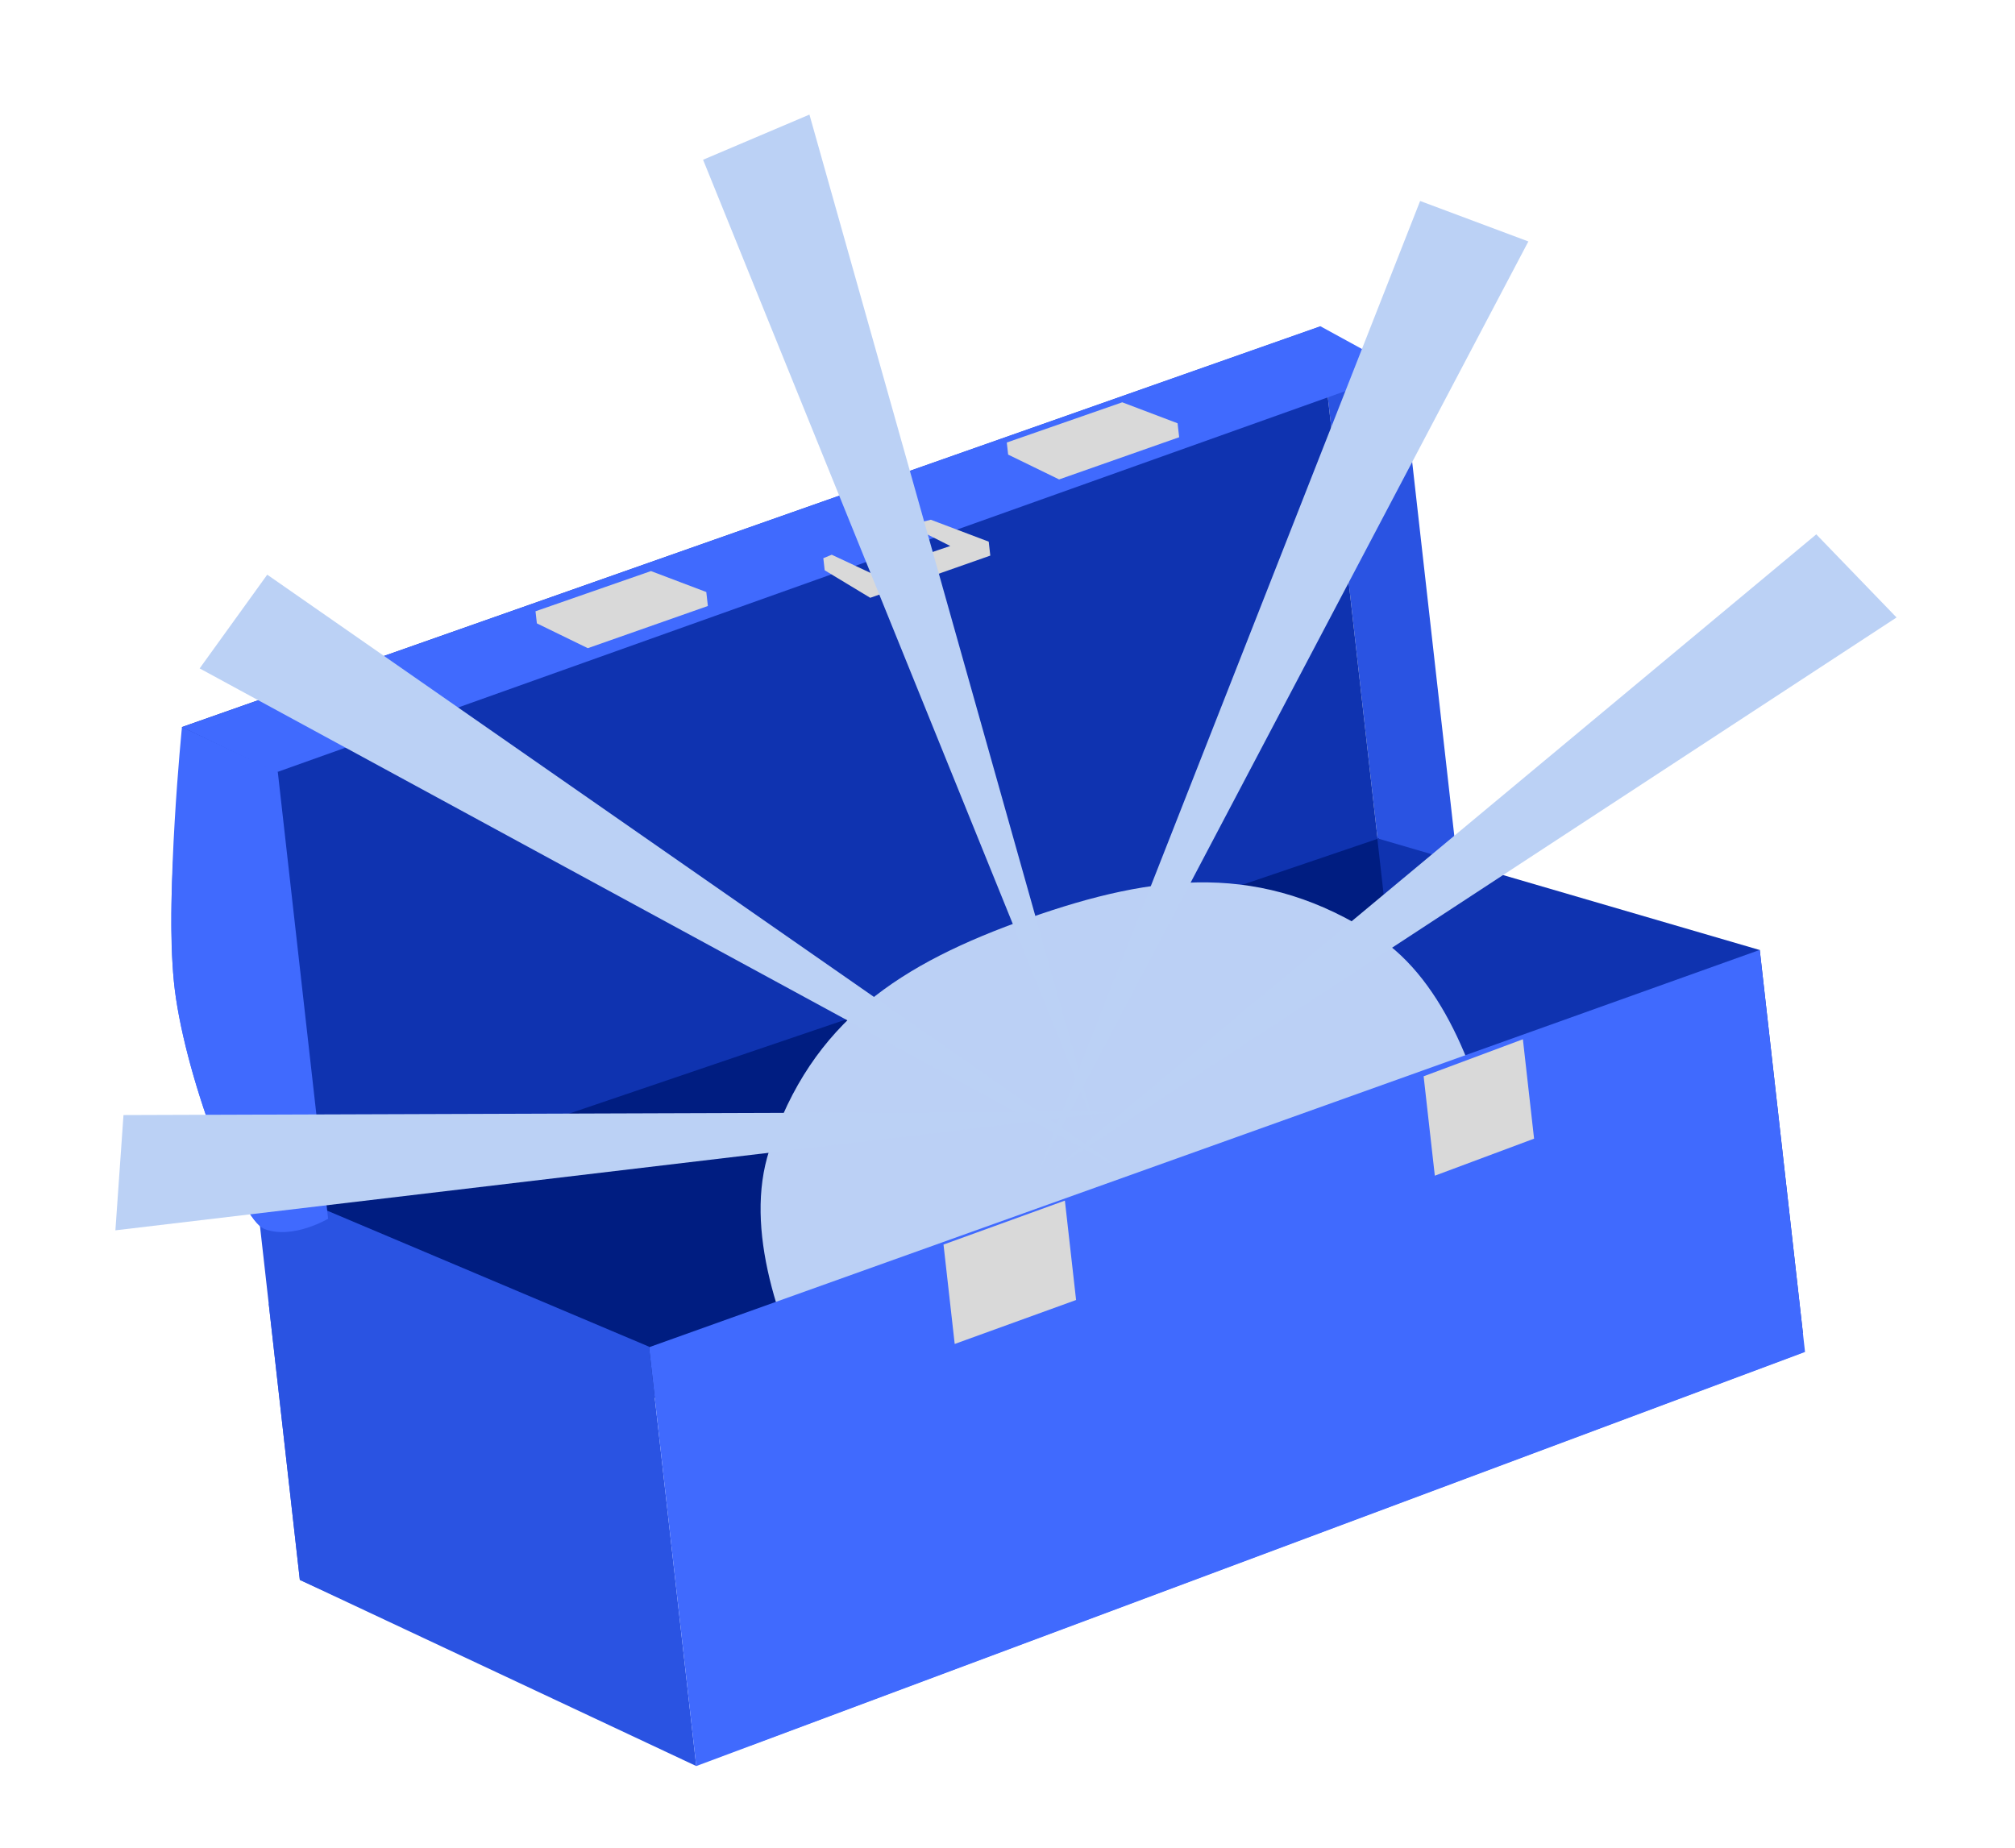 <svg width="242" height="222" viewBox="0 0 242 222" fill="none" xmlns="http://www.w3.org/2000/svg">
<path d="M166.295 42.716L169.234 43.848L171.643 44.775L171.98 47.335L179.518 104.727L180.515 112.315L173.49 109.279L163.762 105.076L161.181 103.961L161.142 101.149L160.391 46.829L160.303 40.409L166.295 42.716Z" fill="#2A53E2" stroke="white" stroke-width="8.687"/>
<path d="M154.228 44.188L169.64 99.669L170.724 103.568L166.91 104.923L37.114 151.068L32.42 152.737L31.407 147.86L19.832 92.165L19.067 88.488L22.596 87.201L148.555 41.269L152.97 39.66L154.228 44.188Z" fill="#0F33B0" stroke="white" stroke-width="8.687"/>
<path d="M169.548 98.892L186.894 136.847L189.004 141.464L184.115 142.834L75.074 173.39L73.072 173.95L71.379 172.742L36.963 148.185L30.131 143.309L38.057 140.548L164.168 96.595L167.905 95.293L169.548 98.892Z" fill="#001D81" stroke="white" stroke-width="8.687"/>
<path d="M32.292 137.736L79.636 157.746L82.411 158.919L82.285 161.928L80.346 208.121L80.075 214.559L74.21 211.893L34.212 193.716L31.97 192.697L25.455 134.846L32.292 137.736Z" fill="#2A53E2" stroke="white" stroke-width="8.687"/>
<path d="M220.342 159.452L213.76 157.062L171.983 141.89L169.451 140.97L163.793 90.729L170.109 92.647L211.596 105.238L214.33 106.068L220.342 159.452Z" fill="white" stroke="white" stroke-width="8.687"/>
<path d="M221.169 165.345L217.994 166.531L91.684 213.707L87.153 215.4L85.956 210.714L73.745 162.888L72.762 159.039L76.508 157.718L209.667 110.749L214.816 108.932L221.169 165.345Z" fill="#406AFE" stroke="white" stroke-width="8.687"/>
<path d="M39.408 146.377L41.627 150.111L41.625 150.112C41.624 150.113 41.622 150.114 41.62 150.115C41.617 150.117 41.613 150.119 41.609 150.122C41.602 150.126 41.593 150.131 41.583 150.137C41.563 150.148 41.539 150.162 41.511 150.178C41.454 150.21 41.38 150.252 41.291 150.3C41.114 150.396 40.872 150.523 40.577 150.665C39.992 150.946 39.165 151.305 38.185 151.617C36.378 152.191 33.325 152.838 30.266 151.691C28.667 151.092 27.595 149.817 27.048 149.11C26.365 148.228 25.716 147.162 25.114 146.046C23.9 143.795 22.648 140.905 21.499 137.808C19.216 131.659 17.122 124.112 16.558 118.275C16.01 112.605 16.226 106.379 16.559 101.666C16.728 99.288 16.93 97.253 17.09 95.808C17.17 95.085 17.239 94.508 17.29 94.108C17.315 93.908 17.335 93.751 17.349 93.643C17.356 93.59 17.363 93.548 17.367 93.518C17.369 93.504 17.369 93.492 17.37 93.484C17.371 93.479 17.372 93.475 17.372 93.472C17.372 93.471 17.373 93.47 17.373 93.469L17.373 93.469C17.373 93.468 17.373 93.467 21.675 94.063L17.373 93.468L17.836 90.124L21.189 89.746L32.882 88.431L37.197 87.945L44.037 148.676L41.63 150.11L39.408 146.377Z" fill="#406AFE" stroke="white" stroke-width="8.687"/>
<path d="M158.634 40.265L168.37 44.543L175.212 105.297L165.484 101.093L158.634 40.265Z" fill="#2A53E2"/>
<path d="M21.854 87.326L158.518 39.235L165.455 100.835L35.659 146.98L21.854 87.326Z" fill="#0F33B0"/>
<path d="M35.963 144.761L165.597 100.7L182.943 138.655L73.901 169.211L35.963 144.761Z" fill="#001D81"/>
<path d="M30.601 141.737L77.945 161.747L83.618 212.118L36.009 189.763L30.601 141.737Z" fill="#2A53E2"/>
<path d="M165.414 100.693L211.346 114.107L216.53 160.137L170.032 141.698L165.414 100.693Z" fill="#0F33B0"/>
<path d="M92.398 138.148C97.477 122.64 108.151 115.718 123.539 110.286C138.953 104.844 151.641 103.535 165.34 112.455C181.979 123.288 182.232 160.41 182.232 160.41L109.291 186.104C109.291 186.104 86.219 157.018 92.398 138.148Z" fill="#BBD0F5"/>
<path d="M77.952 161.816L211.344 114.094L216.783 162.384L83.618 212.121L77.952 161.816Z" fill="#406AFE"/>
<path d="M21.854 87.327L33.367 92.749L39.407 146.381C39.407 146.381 35.178 148.898 31.79 147.628C28.722 146.478 21.908 128.493 20.88 117.861C19.852 107.228 21.854 87.327 21.854 87.327Z" fill="#406AFE"/>
<path d="M21.845 87.331L158.576 39.185L168.38 44.548L33.176 92.769L21.845 87.331Z" fill="#406AFE"/>
<g filter="url(#filter0_i_160_3788)">
<path d="M64.477 76.505L64.314 75.052L78.181 70.224L84.826 72.742L85.015 74.418L70.596 79.486L64.477 76.505Z" fill="#D9D9D9"/>
</g>
<g filter="url(#filter1_i_160_3788)">
<path d="M70.091 75.099L70.011 74.388L76.806 72.021L80.062 73.255L80.154 74.077L73.089 76.56L70.091 75.099Z" fill="#D9D9D9"/>
</g>
<path d="M99.044 68.496L98.88 67.044L99.891 66.629L104.553 68.814L114.127 65.578L110.343 63.67L110.245 62.805L111.793 62.426L118.744 65.058L118.933 66.733L104.514 71.801L99.044 68.496Z" fill="#D9D9D9"/>
<g filter="url(#filter2_i_160_3788)">
<path d="M121.078 56.235L120.915 54.783L134.782 49.954L141.427 52.473L141.616 54.149L127.197 59.216L121.078 56.235Z" fill="#D9D9D9"/>
</g>
<g filter="url(#filter3_i_160_3788)">
<path d="M126.855 54.811L126.775 54.099L133.57 51.733L136.826 52.967L136.918 53.788L129.853 56.272L126.855 54.811Z" fill="#D9D9D9"/>
</g>
<g filter="url(#filter4_i_160_3788)">
<path d="M112.498 149.484L127.075 144.204L128.42 156.142L113.842 161.422L112.498 149.484Z" fill="#D9D9D9"/>
</g>
<g filter="url(#filter5_i_160_3788)">
<path d="M114.771 148.816L125.065 145.148L126.087 145.838L126.895 153.012L117.273 156.926L115.606 156.23L114.771 148.816Z" fill="#D9D9D9"/>
</g>
<g filter="url(#filter6_i_160_3788)">
<path d="M170.16 129.273L182.08 124.825L183.424 136.764L171.504 141.212L170.16 129.273Z" fill="#D9D9D9"/>
</g>
<g filter="url(#filter7_i_160_3788)">
<path d="M172.027 128.652L180.496 125.449L181.355 126.158L182.163 133.332L174.254 136.793L172.862 136.067L172.027 128.652Z" fill="#D9D9D9"/>
</g>
<path d="M126.644 140.37L218.134 64.18L227.774 74.164L126.644 140.37Z" fill="#BBD1F5"/>
<path d="M133.891 133.528L14.831 133.93L13.859 147.774L133.891 133.528Z" fill="#BBD1F5"/>
<path d="M124.799 140.552L170.556 24.14L183.555 29.001L124.799 140.552Z" fill="#BBD1F5"/>
<path d="M134.758 140.48L32.095 69.024L23.978 80.282L134.758 140.48Z" fill="#BBD1F5"/>
<path d="M131.417 135.114L84.439 19.188L97.213 13.763L131.417 135.114Z" fill="#BBD1F5"/>
<defs>
<filter id="filter0_i_160_3788" x="64.314" y="70.223" width="20.701" height="9.263" filterUnits="userSpaceOnUse" color-interpolation-filters="sRGB">
<feFlood flood-opacity="0" result="BackgroundImageFix"/>
<feBlend mode="normal" in="SourceGraphic" in2="BackgroundImageFix" result="shape"/>
<feColorMatrix in="SourceAlpha" type="matrix" values="0 0 0 0 0 0 0 0 0 0 0 0 0 0 0 0 0 0 127 0" result="hardAlpha"/>
<feOffset dy="-1.633"/>
<feComposite in2="hardAlpha" operator="arithmetic" k2="-1" k3="1"/>
<feColorMatrix type="matrix" values="0 0 0 0 0 0 0 0 0 0 0 0 0 0 0 0 0 0 0.25 0"/>
<feBlend mode="normal" in2="shape" result="effect1_innerShadow_160_3788"/>
</filter>
<filter id="filter1_i_160_3788" x="70.011" y="72.021" width="10.143" height="4.538" filterUnits="userSpaceOnUse" color-interpolation-filters="sRGB">
<feFlood flood-opacity="0" result="BackgroundImageFix"/>
<feBlend mode="normal" in="SourceGraphic" in2="BackgroundImageFix" result="shape"/>
<feColorMatrix in="SourceAlpha" type="matrix" values="0 0 0 0 0 0 0 0 0 0 0 0 0 0 0 0 0 0 127 0" result="hardAlpha"/>
<feOffset dy="-0.8"/>
<feComposite in2="hardAlpha" operator="arithmetic" k2="-1" k3="1"/>
<feColorMatrix type="matrix" values="0 0 0 0 0 0 0 0 0 0 0 0 0 0 0 0 0 0 0.25 0"/>
<feBlend mode="normal" in2="shape" result="effect1_innerShadow_160_3788"/>
</filter>
<filter id="filter2_i_160_3788" x="120.915" y="49.954" width="20.701" height="9.263" filterUnits="userSpaceOnUse" color-interpolation-filters="sRGB">
<feFlood flood-opacity="0" result="BackgroundImageFix"/>
<feBlend mode="normal" in="SourceGraphic" in2="BackgroundImageFix" result="shape"/>
<feColorMatrix in="SourceAlpha" type="matrix" values="0 0 0 0 0 0 0 0 0 0 0 0 0 0 0 0 0 0 127 0" result="hardAlpha"/>
<feOffset dy="-1.633"/>
<feComposite in2="hardAlpha" operator="arithmetic" k2="-1" k3="1"/>
<feColorMatrix type="matrix" values="0 0 0 0 0 0 0 0 0 0 0 0 0 0 0 0 0 0 0.25 0"/>
<feBlend mode="normal" in2="shape" result="effect1_innerShadow_160_3788"/>
</filter>
<filter id="filter3_i_160_3788" x="126.775" y="51.733" width="10.143" height="4.538" filterUnits="userSpaceOnUse" color-interpolation-filters="sRGB">
<feFlood flood-opacity="0" result="BackgroundImageFix"/>
<feBlend mode="normal" in="SourceGraphic" in2="BackgroundImageFix" result="shape"/>
<feColorMatrix in="SourceAlpha" type="matrix" values="0 0 0 0 0 0 0 0 0 0 0 0 0 0 0 0 0 0 127 0" result="hardAlpha"/>
<feOffset dy="-0.8"/>
<feComposite in2="hardAlpha" operator="arithmetic" k2="-1" k3="1"/>
<feColorMatrix type="matrix" values="0 0 0 0 0 0 0 0 0 0 0 0 0 0 0 0 0 0 0.25 0"/>
<feBlend mode="normal" in2="shape" result="effect1_innerShadow_160_3788"/>
</filter>
<filter id="filter4_i_160_3788" x="112.498" y="144.204" width="15.922" height="17.219" filterUnits="userSpaceOnUse" color-interpolation-filters="sRGB">
<feFlood flood-opacity="0" result="BackgroundImageFix"/>
<feBlend mode="normal" in="SourceGraphic" in2="BackgroundImageFix" result="shape"/>
<feColorMatrix in="SourceAlpha" type="matrix" values="0 0 0 0 0 0 0 0 0 0 0 0 0 0 0 0 0 0 127 0" result="hardAlpha"/>
<feOffset dx="0.817"/>
<feComposite in2="hardAlpha" operator="arithmetic" k2="-1" k3="1"/>
<feColorMatrix type="matrix" values="0 0 0 0 0 0 0 0 0 0 0 0 0 0 0 0 0 0 0.25 0"/>
<feBlend mode="normal" in2="shape" result="effect1_innerShadow_160_3788"/>
</filter>
<filter id="filter5_i_160_3788" x="114.771" y="145.148" width="12.125" height="11.778" filterUnits="userSpaceOnUse" color-interpolation-filters="sRGB">
<feFlood flood-opacity="0" result="BackgroundImageFix"/>
<feBlend mode="normal" in="SourceGraphic" in2="BackgroundImageFix" result="shape"/>
<feColorMatrix in="SourceAlpha" type="matrix" values="0 0 0 0 0 0 0 0 0 0 0 0 0 0 0 0 0 0 127 0" result="hardAlpha"/>
<feOffset dx="1.633" dy="0.817"/>
<feComposite in2="hardAlpha" operator="arithmetic" k2="-1" k3="1"/>
<feColorMatrix type="matrix" values="0 0 0 0 0 0 0 0 0 0 0 0 0 0 0 0 0 0 0.25 0"/>
<feBlend mode="normal" in2="shape" result="effect1_innerShadow_160_3788"/>
</filter>
<filter id="filter6_i_160_3788" x="170.16" y="124.826" width="13.264" height="16.386" filterUnits="userSpaceOnUse" color-interpolation-filters="sRGB">
<feFlood flood-opacity="0" result="BackgroundImageFix"/>
<feBlend mode="normal" in="SourceGraphic" in2="BackgroundImageFix" result="shape"/>
<feColorMatrix in="SourceAlpha" type="matrix" values="0 0 0 0 0 0 0 0 0 0 0 0 0 0 0 0 0 0 127 0" result="hardAlpha"/>
<feOffset dx="0.817"/>
<feComposite in2="hardAlpha" operator="arithmetic" k2="-1" k3="1"/>
<feColorMatrix type="matrix" values="0 0 0 0 0 0 0 0 0 0 0 0 0 0 0 0 0 0 0.25 0"/>
<feBlend mode="normal" in2="shape" result="effect1_innerShadow_160_3788"/>
</filter>
<filter id="filter7_i_160_3788" x="172.027" y="125.449" width="10.136" height="11.345" filterUnits="userSpaceOnUse" color-interpolation-filters="sRGB">
<feFlood flood-opacity="0" result="BackgroundImageFix"/>
<feBlend mode="normal" in="SourceGraphic" in2="BackgroundImageFix" result="shape"/>
<feColorMatrix in="SourceAlpha" type="matrix" values="0 0 0 0 0 0 0 0 0 0 0 0 0 0 0 0 0 0 127 0" result="hardAlpha"/>
<feOffset dx="1.633" dy="0.817"/>
<feComposite in2="hardAlpha" operator="arithmetic" k2="-1" k3="1"/>
<feColorMatrix type="matrix" values="0 0 0 0 0 0 0 0 0 0 0 0 0 0 0 0 0 0 0.25 0"/>
<feBlend mode="normal" in2="shape" result="effect1_innerShadow_160_3788"/>
</filter>
</defs>
</svg>
